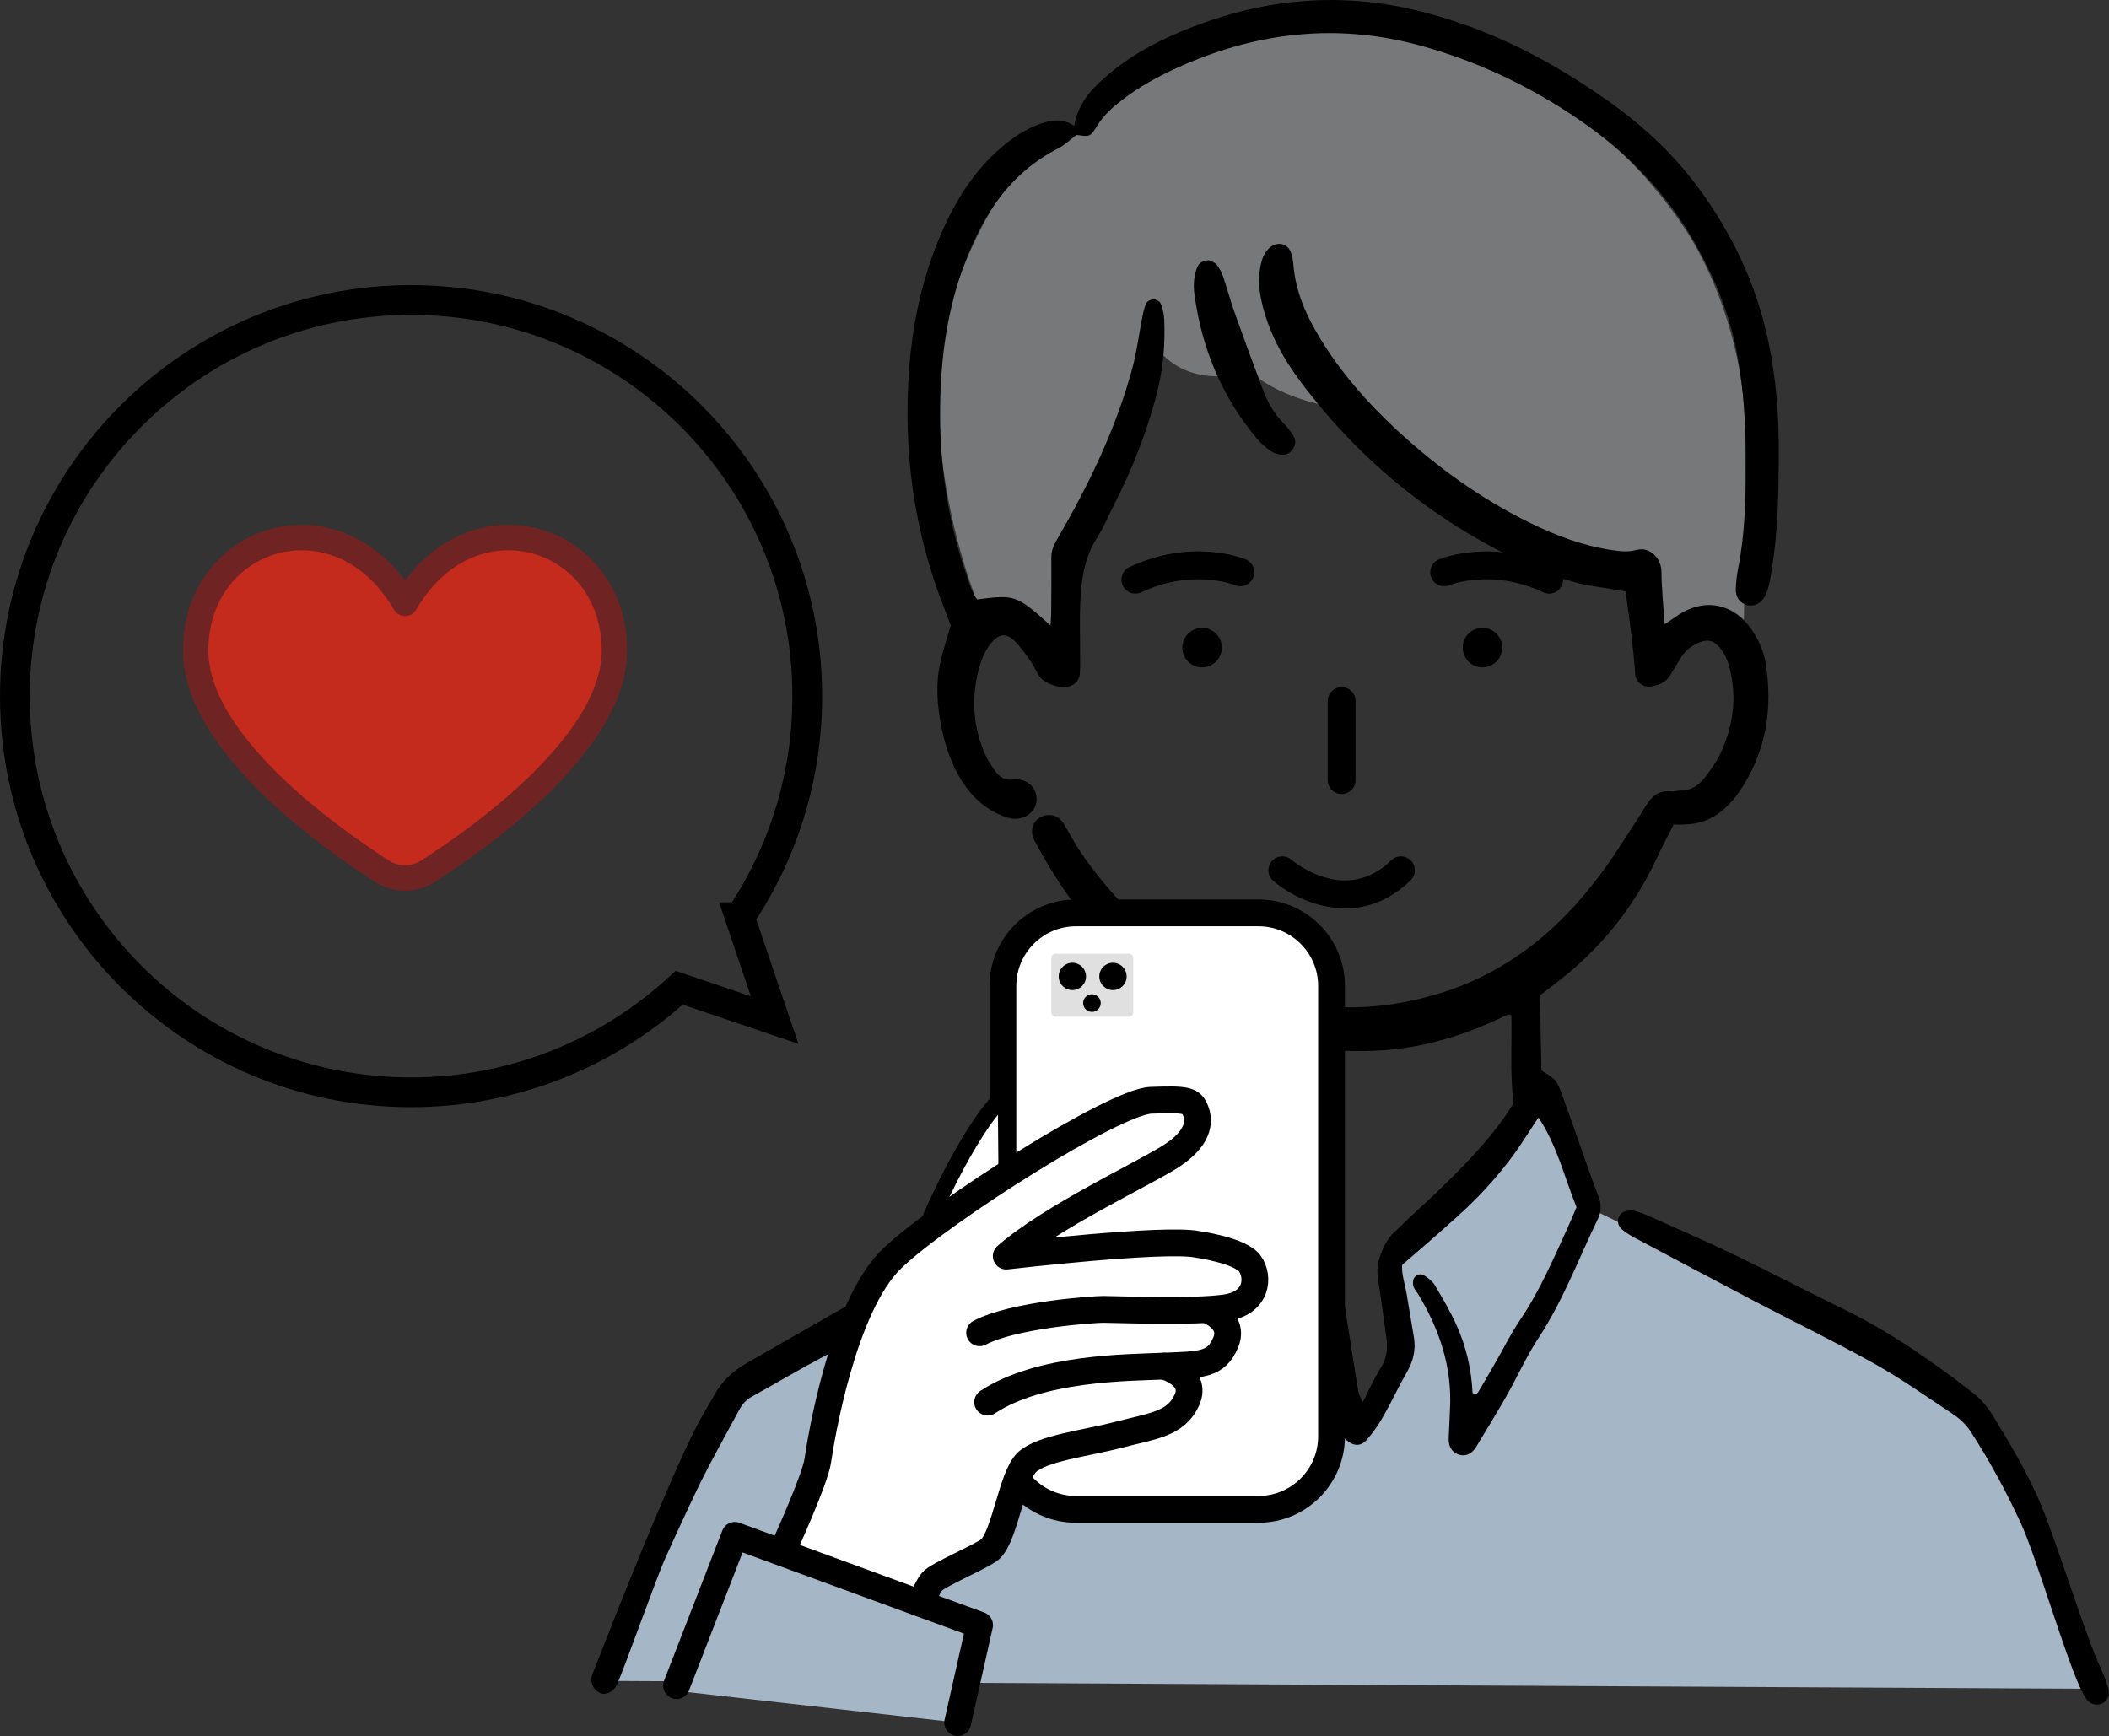 <?xml version="1.0" encoding="UTF-8"?><svg id="_イヤー_2" xmlns="http://www.w3.org/2000/svg" viewBox="0 0 708.5 583.23"><rect x="0" y="0" width="708.5" height="583.23" fill="#333333" stroke="none"/><defs><style>.cls-1,.cls-2{fill:#fff;}.cls-3{fill:#c42b1c;}.cls-4{fill:#a5b6c7;}.cls-5{fill:#e0e0e0;}.cls-6{fill:#702323;}.cls-7{fill:#767879;}.cls-2,.cls-8,.cls-9,.cls-10{stroke:#000;}.cls-2,.cls-9{stroke-width:9px;}.cls-2,.cls-9,.cls-10{stroke-linecap:round;stroke-linejoin:round;}.cls-8{stroke-miterlimit:10;stroke-width:10px;}.cls-8,.cls-9,.cls-10{fill:none;}.cls-10{stroke-width:5.57px;}</style></defs><g id="_イヤー_1-2"><g><polygon class="cls-4" points="202.07 564.72 248.18 464.52 294.74 439.24 443.27 439.24 454.36 479.15 469.88 456.98 467.21 428.16 480.96 434.37 493.82 474.71 518.2 440.57 533.28 405.55 627.72 451.21 662.75 473.83 685.36 516.39 702.65 567.38 202.07 564.72"/><path class="cls-4" d="M466.77,422.84s36.8-38.57,42.12-44.34,8.87-10.64,8.87-10.64l19.05,41.64-40.34,75.68-6.36,3.54-22-56.12-1.33-9.75Z"/><path class="cls-7" d="M327.23,199.37s-22.81-58.05-5.52-104.6c17.29-46.56,38.96-51.46,38.96-51.46l4.94,.91s24.61-38.91,89.12-34.25,100.76,50.55,111.73,67.51,18.95,41.57,19.62,62.85-.26,69.02-.26,69.02c0,0-25.68,.81-27.01,5.47l-1.33,4.66-3.66-2-3.99-26.27s-51.21-10.97-69.5-26.27-30.59-27.93-30.59-27.93c0,0-18.29-2-29.93-12.3,0,0-19.95,7.32-31.59-8.31l-25.61,62.19-5.65,14.96v27.6l-28.27-16.96-1.46-4.8Z"/><path d="M593.12,222.64c-.63-3.82-2.25-7.41-4.41-10.71-6.09-9.35-16.36-11.34-25.48-4.91-1.11,.78-2.25,1.51-4.01,2.69-.42-6.39-1.03-12.06-1.07-17.72-.02-4.03-3.61-8.56-8.45-7.21-2.89,.8-5.66,.41-8.49-.02-9.6-1.46-18.58-4.85-27.21-9.09-16.65-8.18-31.55-18.92-45.1-31.52-9.78-9.09-18.51-19.11-25.46-30.54-4.6-7.56-8.17-15.56-8.93-24.56-.12-1.41-.35-2.87-.82-4.2-1.08-3.04-4.47-3.84-6.98-1.77-1.47,1.21-2.33,2.79-2.84,4.62-1.27,4.44-1.08,8.86-.1,13.33,2.22,10.22,7.16,19.24,13.3,27.42,20.54,27.35,46.54,48.06,77.82,62.01,6.9,3.08,14.03,5.64,21.61,6.68,3.18,.44,6.35,1.03,9.6,1.57,.72,5.38,1.45,10.4,2.05,15.45,.48,4.05,.92,8.12,1.16,12.2,.16,2.68,2.49,4.76,5.53,4.25,2.54-.43,4.72-1.37,6.14-3.62,1.09-1.72,2.19-3.45,3.19-5.22,1.57-2.78,3.78-4.79,6.76-5.96,2.77-1.09,4.65-.69,6.6,1.51s2.99,4.87,3.66,7.68c2.32,9.74,.99,19.13-3.2,28.08-1.45,3.11-3.57,5.94-5.7,8.66-1.96,2.48-4.66,3.93-7.99,3.89-1.02,0-2.06,.37-3.05,.27-4.05-.44-6.44,1.65-8.38,4.91-2.41,4.04-5.11,7.9-7.62,11.88-4.6,7.27-9.67,14.17-15.39,20.63-12.63,14.23-27.76,24.7-45.99,30.34-.67,.21-1.35,.41-2.02,.6-1.24,.36-2.48,.7-3.72,1.01-17.87,4.53-35.7,4.31-53.18-1.32-2.38-.76-4.75-1.63-7.12-2.6-4.44-1.81-8.69-3.85-12.77-6.12-16.87-9.34-30.76-22.45-41.92-38.75-2.07-3.03-3.77-6.31-5.64-9.48-1.1-1.88-2.61-3.13-4.9-3.17-4.59-.09-7.35,4.37-5.07,8.62,7.86,14.7,17.33,28.23,29.76,39.5,1.1,1,2.24,1.98,3.38,2.96,3.06,2.61,6.26,5.15,9.54,7.91-.47,4.87-.91,9.95-1.44,15.02-.46,4.35,.02,8.83-.98,13.18-.2,.86-.45,1.7-.78,2.55-1.06-.15-1.86-.28-2.67-.36-3.85-.4-5.19,.29-6.56,3.85-3.69,9.51-7.29,19.05-10.85,28.37-6.02,3.36-11.89,6.63-17.77,9.9-7.5,4.16-14.82,8.61-22.6,12.32-15.48,7.38-30.99,14.75-45.92,23.25-9.95,5.66-19.85,11.4-29.8,17.07-4.54,2.59-8.24,5.99-10.8,10.6-1.98,3.57-4.2,7.03-6.05,10.66-9.91,19.51-26.28,61.05-34.26,81.43-.37,.95-.81,1.9-1.02,2.89-.45,2.17,1.05,4.64,3.14,5.36,1.52,.51,3.67-.33,4.81-1.93,.35-.5,.62-1.06,.86-1.62,2.83-6.56,12.85-34.8,15.74-41.32,2.74-6.17,5.57-12.3,8.44-18.4,1.99-4.26,4.03-8.5,6.22-12.66,3.42-6.51,6.97-12.94,10.47-19.42,.99-1.83,2.3-3.29,4.18-4.33,8.23-4.55,16.3-9.38,24.62-13.75,9.76-5.14,19.71-9.92,29.61-14.8,7.69-3.81,15.37-7.64,23.13-11.27,15.09-7.05,28.94-16.03,42-26.31,1.5-1.19,2.57-2.53,3.32-4.27,2.6-6,5.25-11.98,7.94-17.94,.36-.81,.24-2.13,1.55-2.13,16.48,15.27,35.39,26.36,56.33,34.46,.14,3,.11,5.87,.45,8.68,1.57,12.98,3.18,25.96,4.91,38.93,.69,5.26,1.68,10.49,2.61,15.72,.47,2.62,1.01,5.2,3.15,7.15,2.36,2.14,4.86,2.42,6.98,.02,2.13-2.42,3.99-5.16,5.59-7.97,2.74-4.79,5.03-9.83,7.79-14.59,2.15-3.7,3.14-7.52,2.47-11.72-.78-4.84-1.67-9.67-2.43-14.5-.53-3.4-1.79-6.69-1.55-9.98,4.41-3.82,8.61-7.38,12.72-11.05,4.27-3.81,8.62-7.57,12.6-11.66,3.85-3.95,7.48-8.15,10.82-12.53,3.41-4.48,6.35-9.33,9.66-14.27,6.3,9.46,8.72,20.14,12.78,30.12-1.01,2.35-1.92,4.61-2.94,6.83-4.86,10.59-9.41,21.31-16.01,31.03-2.97,4.38-5.32,9.19-7.98,13.79-1.93,3.38-3.86,6.74-5.85,10.08-.39,.66-.86,1.47-2.15,.7-.34-7.84-2.13-15.59-5.42-22.87-2.09-4.64-4.7-9.06-7.31-13.44-.78-1.31-2.22-2.34-3.55-3.2-1.15-.75-2.57-.28-3.28,.75-.5,.7-.55,1.95-.33,2.84,.23,.94,1.03,1.74,1.56,2.61,7.27,11.98,11.55,24.79,10.75,38.99-.14,2.66-.25,5.32-.36,7.97-.04,1.02-.14,2.06,0,3.06,.29,1.98,1.49,3.4,3.36,4,1.92,.61,3.66,0,5-1.51,.53-.61,.95-1.33,1.36-2.03,3.26-5.44,6.6-10.83,9.72-16.34,3.62-6.4,6.62-13.2,10.66-19.32,8.27-12.57,13.46-26.6,19.96-40.02,1.14-2.35,1.23-4.68,.31-7.11-1.23-3.25-2.41-6.52-3.57-9.8-2.72-7.65-5.34-15.33-8.13-22.96-.15-.43-.31-.86-.47-1.29-2.07-5.65-2.18-5.61-7.13-8.69-.14-7.69-.28-15.44-.44-23.4,0-.61-.02-1.22-.03-1.84,2.05-1.57,4.16-3.18,6.25-4.8,14.29-11.13,25.36-24.83,32.99-41.29,1.79-3.87,3.82-7.62,5.68-11.3,8.99,.41,14.18-1.76,19.81-8.14,.68-.76,1.31-1.58,1.9-2.42,9.27-13.3,11.74-28.06,9.14-43.81Zm-94.43,161.27c-7.61,8.86-16.11,16.82-24.7,24.7-1.8,1.66-3.49,3.44-5.32,5.08-2.68,2.41-4.11,5.49-5.21,8.84-.79,2.39-.94,4.71-.53,7.22,1.04,6.45,1.85,12.93,2.78,19.4,.55,3.73,.26,7.17-1.91,10.52-2.19,3.4-3.8,7.17-6,11.44-.67-1.56-1.31-2.51-1.48-3.55-1.73-10.67-3.38-21.37-5.06-32.06-.54-3.43-1.23-6.85-1.58-10.29-.43-4.26-.72-8.55-.75-12.81-.02-2.3-.63-3.97-2.63-5.09-1.43-.8-2.82-1.66-4.26-2.42-6.32-3.34-12.64-6.69-18.98-9.99-8.9-4.65-16.91-10.68-25.13-16.38-.82-.56-1.52-1.3-2.3-1.97,.38-3.89,.76-7.75,1.14-11.61,.8-8.07,1.59-16.11,2.39-24.23,.05-.54,.11-1.08,.16-1.62,1.29-.97,2.49,.14,3.67,.76,9.13,4.7,18.7,8.1,28.71,10.44,9.83,2.3,19.73,3.15,29.8,2.75,9.34-.36,18.31-2.07,27-4.84,5.41-1.73,10.73-3.88,15.95-6.36,.73-.35,1.47-.69,2.22-.99,.16-.06,.4,.07,1.06,.2,.26,9.57-.54,19.31,.72,29.52-.35,.61-.71,1.22-1.09,1.83-2.41,3.88-5.45,7.75-8.67,11.51Z"/><path d="M361.67,45.31c-2.22,1.67-3.99,3.43-6.11,4.51-16.14,8.22-25.24,22.14-31.42,38.46-5.87,15.49-8.09,31.61-8.31,48.08-.26,19.6,2.57,38.71,8.99,57.26,.93,2.68,1.66,5.47,3.43,7.75,12.73-1.58,13.16-1.58,24.65,8.76,.09-1.65,.23-3,.24-4.35,.04-6.13,.1-12.27,.05-18.4-.02-2.13,.61-3.9,1.68-5.74,10.73-18.42,20.03-37.5,25.59-58.17,1.43-5.31,2.09-10.82,3.16-16.24,.35-1.79,.69-3.63,1.41-5.28,.32-.72,1.59-1.4,2.43-1.4,.84,0,2.15,.67,2.44,1.38,.68,1.66,1.12,3.5,1.2,5.29,.34,7.79-.22,15.5-2.04,23.13-3.29,13.8-8.51,26.85-14.91,39.47-1.85,3.65-3.43,7.46-5.63,10.89-4.16,6.47-5.2,13.7-5.58,21.07-.3,5.91-.08,11.85-.1,17.78,0,2.25,.07,4.5-.08,6.74-.15,2.3-1.62,3.71-3.72,4.39-2.7,.87-8.19-1.04-9.85-3.46-1.04-1.51-1.71-3.27-2.77-4.77-1.77-2.49-3.46-5.1-5.64-7.2-2.86-2.75-5.27-2.28-7.8,.75-2.01,2.42-3.17,5.27-4,8.22-2.8,10-2.15,19.84,2.02,29.36,.81,1.85,2.03,3.54,3.17,5.23,1.46,2.19,3.42,3.45,6.21,3.07,.8-.11,1.65-.06,2.44,.08,2.72,.49,4.89,2.68,5.31,5.26,.5,3.09-.85,5.68-3.65,7.07-2.37,1.17-4.7,.96-7.12,.04-6.16-2.35-10.79-6.48-14.27-12.01-3.42-5.44-5.46-11.45-6.75-17.66-1.55-7.44-2.12-15.01-.36-22.52,.88-3.76,2.07-7.44,3.38-12.04-.45-1.22-1.19-3.32-2.01-5.39-10.38-26.13-14.05-53.28-11.9-81.2,1.28-16.6,4.97-32.71,12.02-47.92,4.87-10.51,11.22-19.94,20.37-27.26,3.53-2.83,7.31-5.25,11.6-6.74,3.76-1.3,7.56-1.94,11.44,.67,1.33-8.27,6.84-13.47,12.7-18.25,9.13-7.44,19.7-12.38,30.7-16.33C420.44,1.89,437.1-.8,454.29,.21c11.29,.66,22.26,3.06,33.01,6.49,18.86,6.02,36.01,15.35,52.19,26.68,11.66,8.17,22.04,17.64,30.55,29.03,11.78,15.76,20.07,33.22,24.08,52.54,2.5,12.04,3.49,24.27,3.45,36.57-.03,11.45-.15,22.9-1.57,34.28-.41,3.24-.88,6.48-1.48,9.69-.3,1.59-.82,3.18-1.53,4.64-1.27,2.61-3.54,3.7-6,3.16-2.41-.53-3.97-2.59-3.86-5.52,.08-2.24,.32-4.5,.76-6.7,2.25-11.29,2.57-22.74,2.63-34.19,.06-13.1-.62-26.13-3.17-39.05-2.52-12.79-7.41-24.62-13.78-35.89-9.64-17.06-22.91-30.68-39.05-41.7-16.52-11.28-34.3-19.74-53.62-25-28.27-7.69-55.47-4.33-81.86,7.73-6.34,2.9-12.4,6.28-17.95,10.51-3.25,2.48-6.28,5.18-8.49,8.75-2.36,3.82-2.47,3.75-6.92,3.09Z"/><path d="M549.03,406.74c.99,.35,2.76,.86,4.43,1.6,9.69,4.34,19.44,8.55,29.01,13.15,12.33,5.93,24.45,12.29,36.74,18.28,15.71,7.65,29.91,17.57,43.65,28.24,2.79,2.17,4.95,4.87,6.78,7.84,5.36,8.7,10.52,17.5,14.78,26.82,5.52,12.07,15.81,46.08,21.42,58.1,1.03,2.21,1.87,4.53,2.51,6.88,.52,1.92-.57,3.9-2.13,4.65-1.83,.88-4.15,.27-5.37-1.57-.79-1.18-1.44-2.47-2.05-3.76-5.19-11.1-14.84-44.27-19.99-55.39-4.9-10.58-10.41-20.82-16.78-30.6-1.61-2.47-3.72-4.41-6.08-5.97-8.68-5.75-17.22-11.79-26.29-16.87-13.18-7.37-26.8-13.96-40.19-20.96-13.39-7.01-26.72-14.12-40.06-21.21-1.44-.76-2.85-1.62-4.14-2.61-1.6-1.24-2.07-2.85-1.52-4.3,.67-1.77,2.28-2.64,5.26-2.32Z"/><path d="M413.36,465.01c2.43-9.42,4.57-17.94,6.85-26.42,.52-1.94,1.31-3.9,2.39-5.59,2.76-4.3,5.71-8.48,8.69-12.63,1.8-2.5,3.52-3.08,5.06-2.02,1.58,1.08,2.08,2.93,.98,5.54-1.27,3-2.71,5.97-4.42,8.74-2.19,3.54-3.62,7.29-4.56,11.31-1.11,4.78-2.55,9.48-3.63,14.26-1.07,4.78-2,9.6-2.73,14.45-.45,3-.98,6.08-.09,9.13,.06,.19,.04,.41,.06,.61,.11,1.91-.03,3.75-2,4.74-1.35,.68-2.72-.15-4.38-2.37-15.5-20.74-28.06-43.16-38.05-67.03-.63-1.51-1.39-2.97-1.94-4.5-.34-.94-.52-1.97-.58-2.97-.1-1.61,.79-3.13,2.01-3.46,1.47-.41,2.94-.21,3.93,1.01,1.02,1.26,1.93,2.63,2.69,4.06,2.48,4.7,4.76,9.51,7.33,14.16,4.93,8.96,10,17.83,15,26.75,1.8,3.21,3.54,6.45,5.37,9.65,.46,.81,1.15,1.48,2.03,2.59Z"/><path d="M406.23,87.45c.58,.32,1.88,.67,2.56,1.53,.99,1.24,1.71,2.78,2.23,4.3,1.32,3.86,2.34,7.83,3.71,11.67,3.16,8.85,6.39,17.67,9.73,26.45,1.53,4.03,3.7,7.73,6.79,10.84,1.15,1.15,2.11,2.5,3.05,3.83,1.04,1.46,1.08,3.03,.16,4.6-.93,1.58-2.39,2.28-4.13,2.06-1.17-.15-2.45-.5-3.39-1.17-1.65-1.17-3.27-2.5-4.56-4.04-11.88-14.17-18.73-30.54-21.14-48.82-.38-2.86-.18-5.73,.78-8.48,.63-1.81,1.9-2.75,4.21-2.76Z"/><polygon class="cls-4" points="227.12 568.05 246.86 515.83 329.08 545.98 321.72 578.73 227.12 568.05"/><g><g><rect class="cls-1" x="336.92" y="306.7" width="110.4" height="200.39" rx="24.5" ry="24.5"/><path d="M422.82,311.2c11,0,20,9,20,20v151.39c0,11-9,20-20,20h-61.4c-11,0-20-9-20-20v-151.39c0-11,9-20,20-20h61.4m0-9h-61.4c-15.99,0-29,13.01-29,29v151.39c0,15.99,13.01,29,29,29h61.4c15.99,0,29-13.01,29-29v-151.39c0-15.99-13.01-29-29-29h0Z"/></g><path class="cls-1" d="M307.75,536.39l4.68-4.58s11.95-6.28,12.39-6.95,7.25-4.01,7.25-4.01l4.28-13.28,6.65-15.96,17.51-4.21s22.83-3.99,33.03-9.98c10.2-5.99,3.1-16.18,3.1-16.18,0,0,4.21,.22,10.2-4.21,5.99-4.43,3.1-14.19,3.1-14.19,0,0,7.09-2.88,9.75-6.21s1.55-7.54-.47-11.62c-2.02-4.08-19.7-6.56-19.7-6.56l-57.86,1.77,32.91-20.94s20.29-10.54,23.84-14.09c3.55-3.55,3.1-8.42,1.55-12.86s-5.32-2.88-14.01-2.22c-8.68,.66-50.51,25.28-50.51,25.28l-.22-23.94-2.88,2-18.84,33.25s-6.43,10.86-16.85,19.29-16.63,35.03-18.84,50.32c-2.22,15.3-13.97,41.01-13.97,41.01l43.9,19.07Z"/><path class="cls-10" d="M310.77,413.6s13.58-33.53,27.27-46.32"/><path class="cls-9" d="M405.32,439.97s9.67,3.38,6.44,11.06c-3.24,7.68-8.27,7.41-20.7,7.94-12.44,.53-41.54,.45-59.27,12.1"/><path class="cls-9" d="M391.05,458.97s11.38,3.18,7.68,11.38-11.72,8.73-22.8,11.65c-11.08,2.91-25.9,4.5-30.93,9.26-5.03,4.76-7.33,24.41-12.26,29.14-2.33,2.23-17.81,8.68-19.64,10.96-1.83,2.28-3.65,7.31-3.65,7.31"/><g><rect class="cls-5" x="353.19" y="320.41" width="27.53" height="21.17" rx="1.42" ry="1.42" transform="translate(733.9 661.99) rotate(-180)"/><path d="M369.3,328.05c0,2.53,2.05,4.59,4.59,4.59,2.53,0,4.59-2.05,4.59-4.59,0-2.53-2.05-4.59-4.59-4.59-2.53,0-4.59,2.05-4.59,4.59Z"/><path d="M355.66,328.05c0,2.53,2.05,4.59,4.59,4.59,2.53,0,4.59-2.05,4.59-4.59,0-2.53-2.05-4.59-4.59-4.59-2.53,0-4.59,2.05-4.59,4.59Z"/><path d="M363.87,337.01c0,1.63,1.32,2.96,2.96,2.96,1.63,0,2.96-1.32,2.96-2.96,0-1.63-1.32-2.96-2.96-2.96-1.63,0-2.96,1.32-2.96,2.96Z"/></g><path class="cls-2" d="M263.51,519.64s10.3-22.53,11.22-28.93,8.22-52.07,25.12-68.06c16.9-15.99,74.45-52.53,86.79-52.99,12.33-.46,13.7,0,15.07,3.65,1.37,3.65,.91,9.14-8.22,15.07-9.14,5.94-40.37,20.38-55.45,33.62,0,0,53.41-6.22,64.25-3.93,0,0,14.44,1.98,17.61,6.48,3.18,4.5,2.5,13.23-8.14,14.82-10.65,1.59-37.64,.53-41.08,.53s-30.21,1.84-41.59,7.86"/><polyline class="cls-9" points="321.72 578.73 329.08 545.98 246.86 515.83 227.27 566.31"/></g><path class="cls-8" d="M248.55,308.16c14.3-21.22,22.64-46.77,22.64-74.28,0-73.51-59.59-133.09-133.09-133.09S5,160.37,5,233.88s59.59,133.09,133.09,133.09c34.75,0,66.38-13.32,90.08-35.12l32.06,10.85-11.69-34.54Z"/><path class="cls-6" d="M202.05,191.84c-11-14.45-30.45-19.49-47.08-12.21-7.23,3.12-13.68,8.38-18.91,15.38-5.23-7-11.68-12.26-18.91-15.36-16.63-7.29-36.08-2.25-47.08,12.19-5.63,7.38-8.61,16.61-8.61,26.68,0,14.49,8.64,30.39,25.68,47.27,13.89,13.75,30.3,25.01,38.84,30.5,6.15,3.93,14.02,3.93,20.17,0,8.54-5.49,24.95-16.75,38.84-30.5,17.04-16.87,25.68-32.78,25.68-47.27,0-10.07-2.98-19.29-8.61-26.68Z"/><path class="cls-3" d="M202.13,218.52c0,12.13-7.79,25.99-23.15,41.2-13.32,13.2-29.18,24.07-37.45,29.36-3.33,2.13-7.59,2.13-10.93,0-8.26-5.31-24.12-16.18-37.45-29.36-15.36-15.21-23.15-29.08-23.15-41.2,0-8.19,2.39-15.62,6.86-21.51,4.12-5.39,9.9-9.28,16.44-11.08,2.61-.71,5.3-1.06,8-1.06,10.41,0,22.41,5.2,31.09,20,1.19,2.03,3.8,2.72,5.83,1.53,.63-.37,1.16-.9,1.53-1.53,11.03-18.8,27.42-22.11,39.09-18.94,6.54,1.8,12.32,5.69,16.44,11.08,4.47,5.89,6.85,13.33,6.85,21.51h0Z"/><circle cx="403.83" cy="217.57" r="6.64"/><path d="M451.93,305.17c-10.15,0-19.24-4.97-24.19-9.24-1.96-1.69-2.17-4.64-.49-6.6,1.69-1.95,4.63-2.17,6.59-.49,.76,.65,18.21,15.17,33.51,.21,1.85-1.81,4.81-1.77,6.62,.07,1.81,1.85,1.77,4.81-.07,6.62-7.12,6.96-14.81,9.44-21.97,9.44Z"/><path d="M381.42,199.43c-1.76,0-3.45-1-4.24-2.7-1.09-2.34-.09-5.13,2.25-6.22,21.14-9.9,38.35-2.87,39.07-2.56,2.38,1,3.5,3.75,2.5,6.13-1,2.38-3.73,3.49-6.11,2.51-.09-.04-3.66-1.46-9.29-1.87-7.52-.54-14.99,.9-22.2,4.27-.64,.3-1.32,.44-1.98,.44Z"/><circle cx="498.02" cy="217.57" r="6.64"/><path d="M520.42,199.43c-.67,0-1.34-.14-1.98-.44-7.21-3.38-14.68-4.81-22.2-4.27-5.67,.41-9.25,1.85-9.29,1.87-2.39,.97-5.12-.15-6.1-2.53s.12-5.1,2.5-6.1c.72-.3,17.92-7.33,39.07,2.56,2.34,1.1,3.35,3.88,2.25,6.22-.8,1.7-2.48,2.7-4.24,2.7Z"/><path d="M450.71,266.77c-2.58,0-4.68-2.1-4.68-4.68v-26.56c0-2.58,2.09-4.68,4.68-4.68s4.68,2.1,4.68,4.68v26.56c0,2.58-2.09,4.68-4.68,4.68Z"/></g></g></svg>
